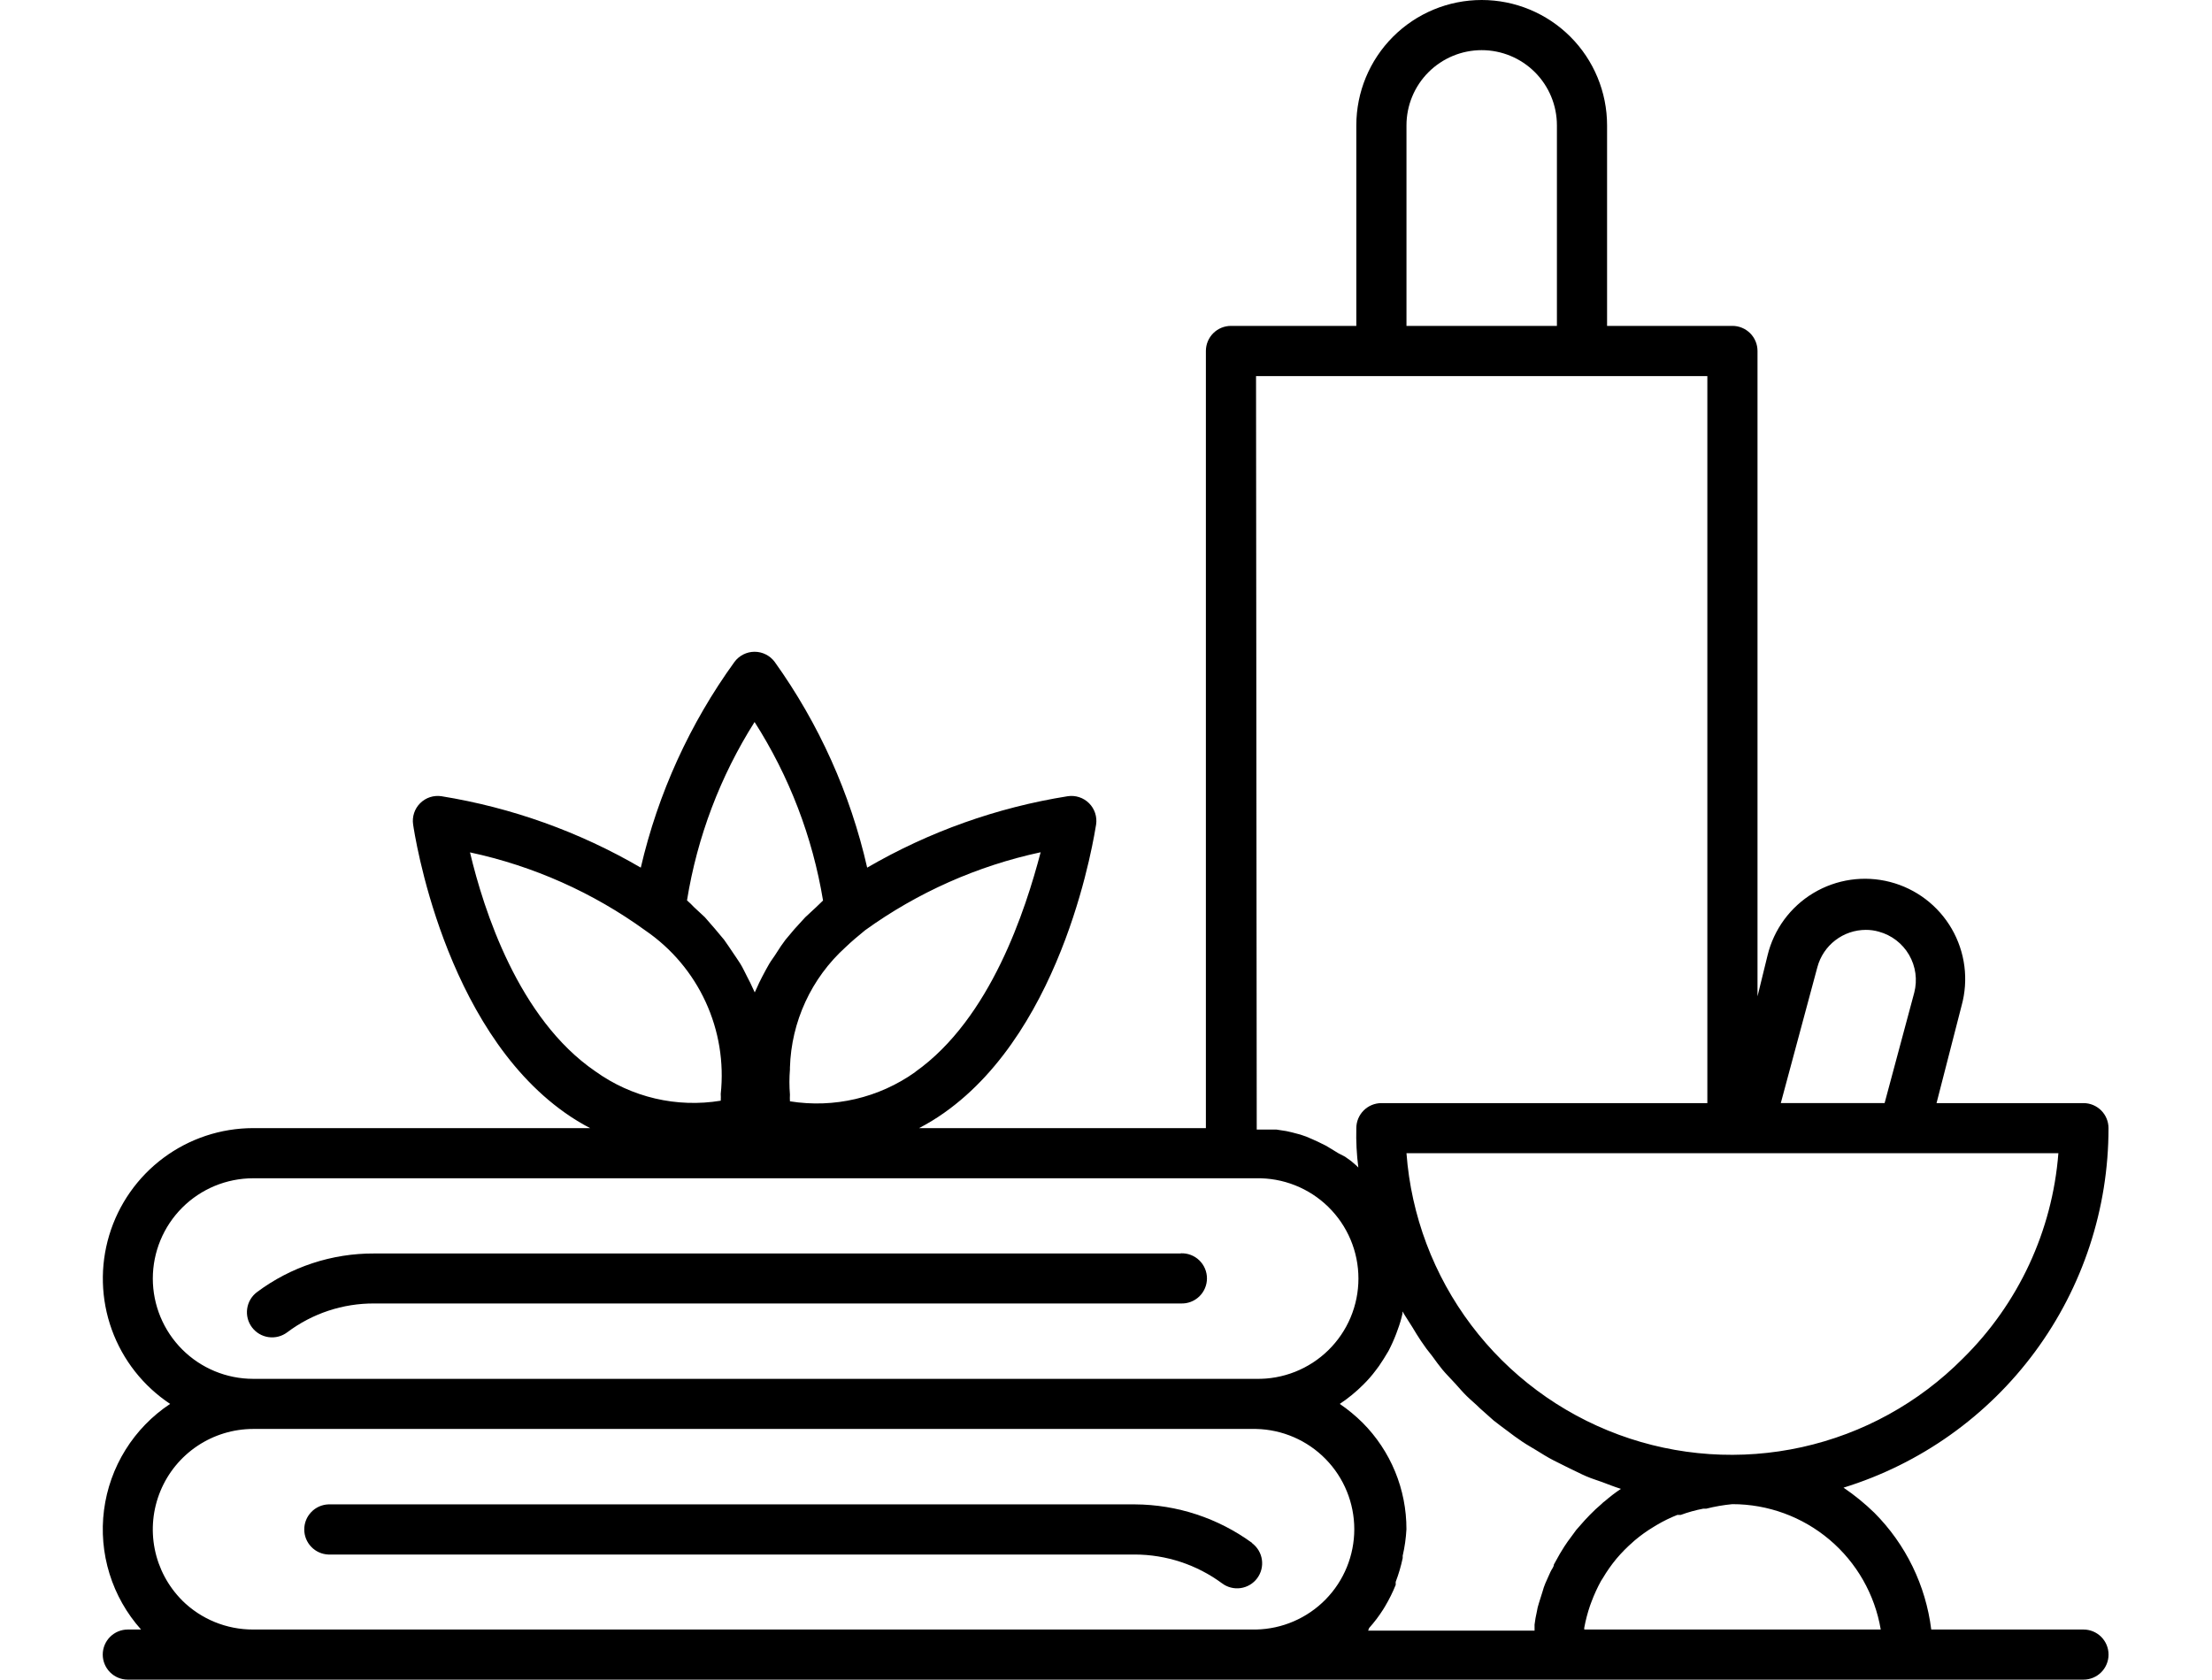 <?xml version="1.0" encoding="UTF-8"?> <svg xmlns="http://www.w3.org/2000/svg" width="212" height="161" viewBox="0 0 212 161" fill="none"> <g clip-path="url(#clip0_134_28)"> <path d="M113.171 120.152H35.865C31.814 120.13 27.867 121.431 24.624 123.859C24.113 124.244 23.777 124.816 23.689 125.449C23.6 126.082 23.767 126.725 24.152 127.235C24.537 127.745 25.109 128.082 25.742 128.17C26.375 128.258 27.018 128.092 27.528 127.707C29.93 125.898 32.859 124.927 35.865 124.943H113.171C113.495 124.956 113.818 124.904 114.122 124.789C114.425 124.674 114.702 124.499 114.936 124.275C115.17 124.05 115.356 123.781 115.483 123.482C115.611 123.184 115.676 122.863 115.676 122.539C115.676 122.215 115.611 121.894 115.483 121.595C115.356 121.297 115.17 121.027 114.936 120.803C114.702 120.578 114.425 120.403 114.122 120.289C113.818 120.174 113.495 120.122 113.171 120.135V120.152Z" fill="black"></path> <path d="M120.017 147.908C116.753 145.519 112.817 144.222 108.771 144.201H31.466C30.846 144.227 30.259 144.491 29.83 144.939C29.4 145.387 29.16 145.984 29.16 146.605C29.16 147.225 29.4 147.822 29.83 148.27C30.259 148.718 30.846 148.983 31.466 149.008H108.759C111.77 149.013 114.7 149.98 117.121 151.768C117.631 152.151 118.272 152.315 118.903 152.225C119.533 152.135 120.103 151.798 120.485 151.288C120.867 150.779 121.032 150.138 120.942 149.507C120.852 148.876 120.515 148.307 120.005 147.925L120.017 147.908Z" fill="black"></path> <path d="M199.679 156.197H185.092C184.568 151.964 182.649 148.026 179.638 145.004C178.727 144.117 177.738 143.312 176.684 142.598C184.045 140.324 190.483 135.75 195.053 129.548C199.624 123.347 202.087 115.843 202.081 108.139C202.081 107.824 202.02 107.511 201.899 107.22C201.779 106.928 201.602 106.663 201.379 106.44C201.155 106.217 200.89 106.04 200.599 105.919C200.307 105.799 199.995 105.737 199.679 105.738H185.599L188.001 96.395C188.34 95.166 188.431 93.882 188.269 92.618C188.106 91.353 187.694 90.134 187.056 89.03C186.418 87.927 185.567 86.961 184.552 86.19C183.537 85.419 182.378 84.858 181.144 84.539C179.91 84.22 178.625 84.15 177.363 84.332C176.101 84.515 174.889 84.947 173.796 85.603C172.703 86.259 171.752 87.126 170.997 88.153C170.243 89.181 169.7 90.348 169.401 91.588L168.441 95.505V33.644C168.441 33.326 168.379 33.012 168.257 32.719C168.135 32.426 167.956 32.16 167.731 31.936C167.506 31.713 167.239 31.536 166.945 31.416C166.651 31.296 166.336 31.235 166.019 31.238H154.023V12.016C154.023 8.829 152.757 5.773 150.504 3.52C148.25 1.266 145.194 0 142.007 0C138.82 0 135.764 1.266 133.51 3.52C131.257 5.773 129.991 8.829 129.991 12.016V31.238H117.978C117.34 31.238 116.728 31.491 116.277 31.942C115.826 32.394 115.573 33.005 115.573 33.644V108.135H88.084C88.918 107.701 89.721 107.211 90.489 106.669C102.168 98.43 104.907 79.826 105.052 79.035C105.107 78.666 105.074 78.289 104.957 77.934C104.84 77.579 104.641 77.257 104.377 76.993C104.112 76.729 103.789 76.53 103.435 76.414C103.08 76.297 102.702 76.265 102.333 76.321C95.558 77.397 89.041 79.719 83.111 83.167C81.497 76.067 78.482 69.36 74.242 63.439C74.019 63.14 73.729 62.897 73.395 62.73C73.062 62.562 72.694 62.475 72.32 62.475C71.947 62.475 71.579 62.562 71.246 62.73C70.912 62.897 70.622 63.14 70.399 63.439C66.118 69.35 63.063 76.058 61.414 83.167C55.52 79.731 49.044 77.41 42.308 76.321C41.939 76.265 41.562 76.297 41.207 76.413C40.852 76.53 40.53 76.728 40.266 76.993C40.001 77.257 39.803 77.579 39.686 77.934C39.57 78.289 39.538 78.666 39.594 79.035C39.713 79.826 42.477 98.426 54.156 106.669C54.922 107.212 55.724 107.702 56.557 108.135H24.261C21.165 108.138 18.151 109.138 15.667 110.986C13.183 112.835 11.36 115.434 10.468 118.399C9.576 121.364 9.662 124.537 10.713 127.45C11.765 130.362 13.726 132.859 16.306 134.57C14.582 135.712 13.123 137.212 12.03 138.968C10.937 140.724 10.234 142.694 9.969 144.746C9.705 146.797 9.884 148.882 10.497 150.858C11.109 152.833 12.139 154.654 13.518 156.197H12.249C11.612 156.197 11.001 156.45 10.551 156.9C10.1 157.351 9.847 157.961 9.847 158.598C9.847 159.235 10.1 159.846 10.551 160.297C11.001 160.747 11.612 161 12.249 161H199.683C200.32 161 200.931 160.747 201.381 160.297C201.832 159.846 202.085 159.235 202.085 158.598C202.085 157.961 201.832 157.351 201.381 156.9C200.931 156.45 200.32 156.197 199.683 156.197H199.679ZM188.12 130.22C183.9 134.471 178.547 137.42 172.699 138.714C166.85 140.008 160.753 139.594 155.134 137.52C149.514 135.446 144.609 131.8 141.004 127.017C137.398 122.233 135.244 116.514 134.798 110.541H197.277C196.698 117.99 193.445 124.979 188.12 130.22ZM174.184 92.687C174.46 91.668 175.064 90.768 175.902 90.126C176.74 89.483 177.766 89.134 178.822 89.132C179.24 89.13 179.656 89.187 180.058 89.301C181.284 89.631 182.329 90.432 182.967 91.529C183.604 92.626 183.782 93.931 183.461 95.159L180.623 105.734H170.674L174.184 92.687ZM134.798 12.016C134.798 10.104 135.557 8.271 136.909 6.919C138.261 5.567 140.095 4.807 142.007 4.807C143.919 4.807 145.753 5.567 147.105 6.919C148.457 8.271 149.216 10.104 149.216 12.016V31.242H134.798V12.016ZM120.38 36.049H163.634V105.738H132.396C131.759 105.738 131.148 105.991 130.697 106.441C130.246 106.891 129.992 107.502 129.991 108.139C129.957 109.4 130.022 110.662 130.184 111.913L129.991 111.719L129.488 111.287L128.911 110.875L128.26 110.537L127.589 110.125L127.062 109.812L126.386 109.478L125.813 109.215L125.187 108.947L124.635 108.757L123.811 108.539L123.28 108.419L122.345 108.275H120.446L120.38 36.049ZM87.725 102.755C84.245 105.235 79.928 106.244 75.709 105.565C75.696 105.349 75.696 105.133 75.709 104.918C75.643 104.117 75.643 103.313 75.709 102.512V102.323C75.774 100.146 76.278 98.004 77.191 96.027C78.103 94.049 79.405 92.276 81.019 90.813C81.62 90.236 82.254 89.705 82.918 89.165C87.948 85.539 93.675 82.995 99.737 81.693C98.296 87.171 94.959 97.623 87.725 102.743V102.755ZM72.319 69.207C75.643 74.407 77.876 80.229 78.881 86.319L78.209 86.966L77.175 87.925L76.141 89.058L75.276 90.088C74.988 90.475 74.7 90.883 74.452 91.291C74.205 91.699 73.946 92.012 73.731 92.374C73.517 92.737 73.274 93.198 73.056 93.61C72.838 94.022 72.673 94.38 72.504 94.764L72.335 95.126L72.166 94.764C71.997 94.38 71.808 93.997 71.614 93.635C71.42 93.272 71.202 92.77 70.943 92.362C70.683 91.954 70.461 91.641 70.222 91.283C69.983 90.924 69.67 90.459 69.398 90.08L68.533 89.046L67.548 87.913L66.514 86.953C66.302 86.726 66.078 86.51 65.843 86.306C66.824 80.227 69.027 74.41 72.319 69.207ZM45.048 81.705C51.115 83.005 56.844 85.559 61.867 89.202C64.369 90.919 66.36 93.28 67.629 96.036C68.898 98.792 69.398 101.839 69.076 104.856C69.089 105.073 69.089 105.29 69.076 105.507C66.987 105.85 64.85 105.779 62.788 105.296C60.727 104.813 58.78 103.929 57.06 102.693C49.682 97.647 46.349 87.196 45.048 81.717V81.705ZM14.646 122.553C14.649 120.004 15.662 117.56 17.465 115.758C19.268 113.956 21.712 112.944 24.261 112.943H120.38C121.659 112.916 122.931 113.145 124.12 113.616C125.309 114.088 126.393 114.791 127.307 115.687C128.221 116.582 128.947 117.651 129.443 118.83C129.938 120.009 130.194 121.276 130.194 122.555C130.194 123.835 129.938 125.101 129.443 126.281C128.947 127.46 128.221 128.529 127.307 129.424C126.393 130.319 125.309 131.023 124.12 131.494C122.931 131.965 121.659 132.195 120.38 132.168H24.261C21.711 132.167 19.267 131.154 17.464 129.351C15.661 127.548 14.647 125.103 14.646 122.553ZM17.46 153.408C16.115 152.061 15.2 150.346 14.829 148.48C14.458 146.613 14.648 144.679 15.376 142.92C16.103 141.162 17.336 139.658 18.917 138.599C20.498 137.541 22.358 136.974 24.261 136.971H120.38C122.895 137.023 125.289 138.059 127.05 139.856C128.81 141.653 129.796 144.068 129.796 146.584C129.796 149.1 128.81 151.515 127.05 153.312C125.289 155.109 122.895 156.145 120.38 156.197H24.261C21.715 156.205 19.269 155.204 17.46 153.412V153.408ZM131.218 156.053C131.716 155.498 132.166 154.902 132.565 154.273L132.755 153.96C133.143 153.307 133.48 152.625 133.764 151.921V151.632C134.047 150.89 134.271 150.127 134.435 149.35V149.124C134.629 148.287 134.749 147.435 134.794 146.578C134.798 144.684 134.429 142.809 133.708 141.058C132.987 139.307 131.928 137.716 130.592 136.374C129.919 135.707 129.187 135.103 128.405 134.57C129.207 134.037 129.955 133.425 130.637 132.745C131.086 132.306 131.5 131.832 131.873 131.328L132.162 130.94C132.47 130.483 132.784 130.005 133.072 129.499C133.351 128.965 133.599 128.414 133.813 127.851L133.962 127.439C134.151 126.937 134.304 126.422 134.419 125.898C134.407 125.836 134.407 125.771 134.419 125.709C134.707 126.211 135.045 126.693 135.354 127.2C135.663 127.707 135.886 128.09 136.178 128.518C136.52 129.034 136.888 129.532 137.282 130.009C137.595 130.442 137.908 130.875 138.242 131.282C138.576 131.69 139.066 132.172 139.478 132.629C139.89 133.087 140.199 133.453 140.582 133.828C140.965 134.203 141.451 134.599 141.855 135.006L143.152 136.16C143.564 136.498 144.017 136.811 144.45 137.144C144.882 137.478 145.41 137.865 145.916 138.203C146.423 138.541 146.827 138.755 147.263 139.027C147.7 139.299 148.343 139.703 148.911 139.991L150.304 140.687C150.88 140.951 151.457 141.264 152.034 141.511C152.61 141.758 153.043 141.873 153.55 142.063C154.056 142.252 154.728 142.52 155.35 142.714C154.813 143.072 154.3 143.464 153.813 143.888C153.699 143.965 153.594 144.054 153.5 144.156C153.106 144.488 152.729 144.84 152.371 145.21C152.009 145.597 152.058 145.548 151.89 145.717L151.066 146.652L150.608 147.278C150.369 147.587 150.131 147.925 149.912 148.263L149.5 148.934L148.924 149.968C148.924 150.207 148.685 150.45 148.59 150.689C148.495 150.928 148.252 151.41 148.108 151.768C148.002 152.019 147.914 152.276 147.844 152.539C147.77 152.802 147.605 153.309 147.482 153.692C147.397 153.951 147.333 154.217 147.292 154.487C147.196 154.895 147.123 155.307 147.074 155.723C147.074 155.918 147.074 156.112 147.074 156.304H131.123L131.218 156.053ZM151.836 156.197V156.028C151.969 155.311 152.153 154.605 152.388 153.915L152.532 153.527C152.788 152.841 153.094 152.175 153.447 151.534L153.616 151.27C153.999 150.62 154.433 150.002 154.913 149.42C155.4 148.843 155.93 148.305 156.499 147.81L156.689 147.641C157.247 147.17 157.842 146.744 158.468 146.368L158.781 146.178C159.411 145.804 160.069 145.482 160.75 145.214H161.076C161.779 144.955 162.502 144.753 163.239 144.613H163.527C164.348 144.405 165.184 144.26 166.027 144.18C169.436 144.178 172.736 145.385 175.34 147.584C177.944 149.784 179.684 152.836 180.252 156.197H151.836Z" fill="black"></path> </g> <defs> <clipPath id="clip0_134_28"> <rect width="52.794" height="40.109" fill="white" transform="translate(0.006) scale(4.014)"></rect> </clipPath> </defs> </svg> 